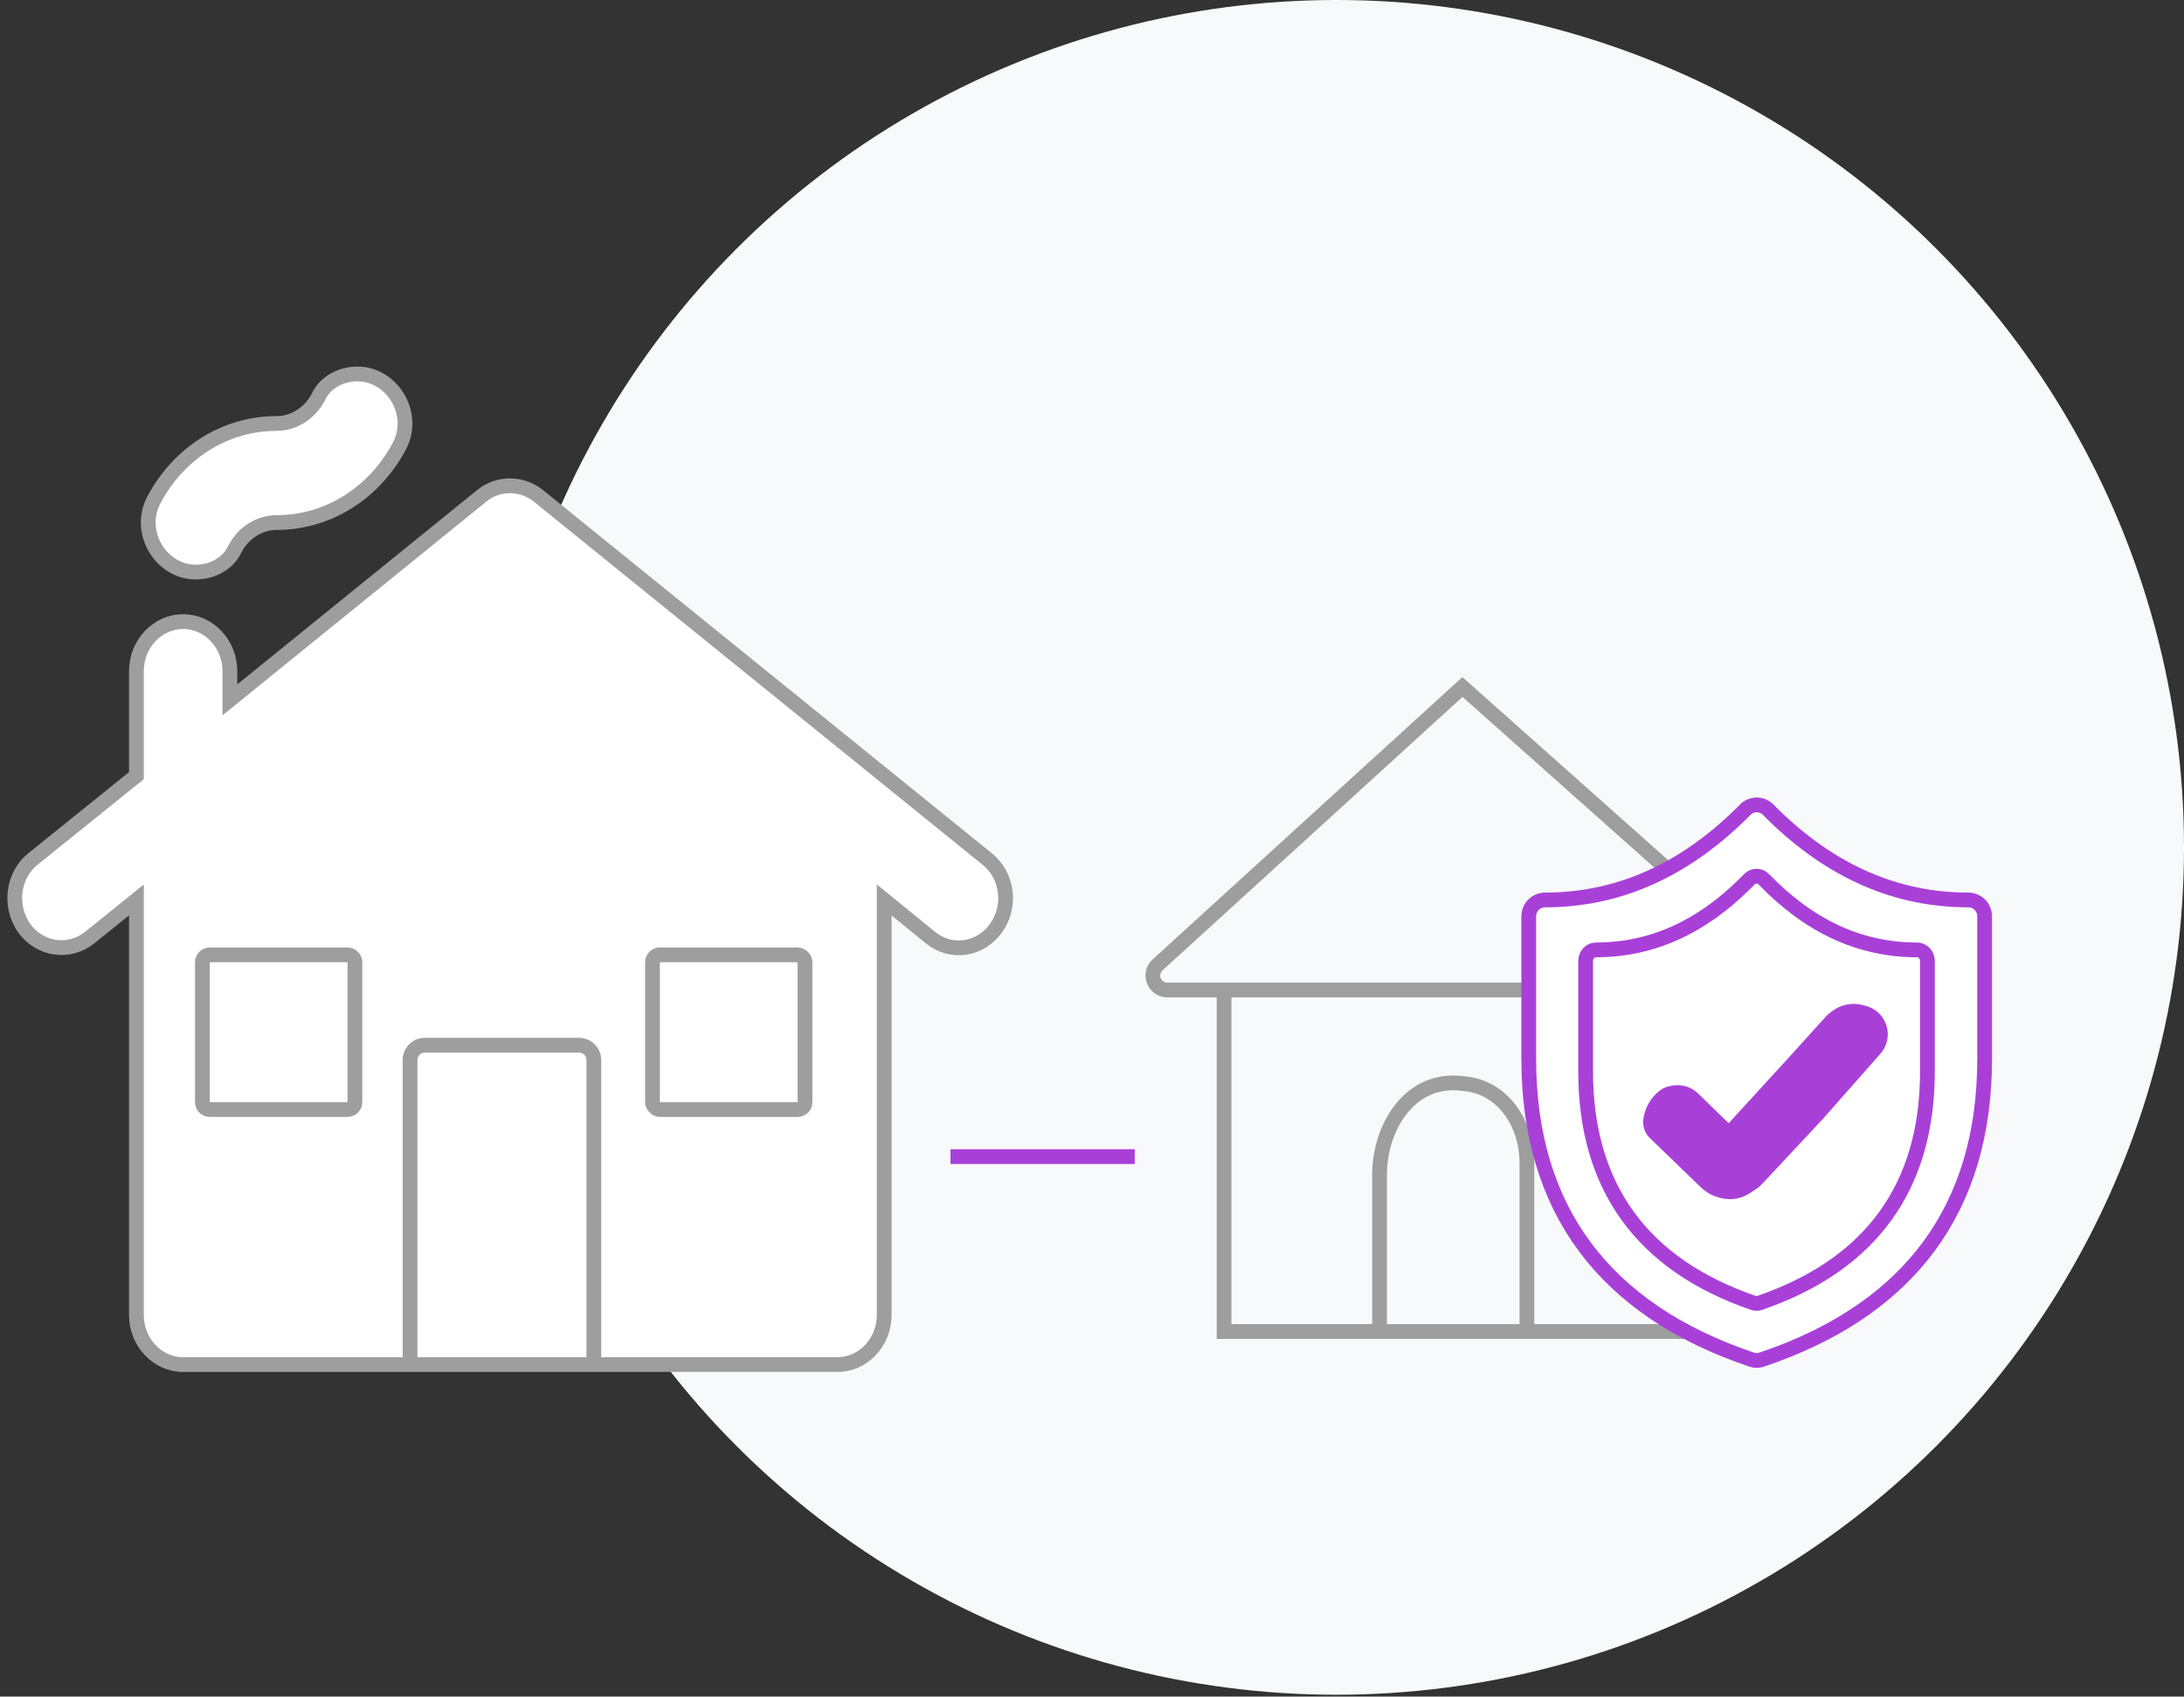 <svg width="148" height="115" viewBox="0 0 148 115" fill="none" xmlns="http://www.w3.org/2000/svg">
<rect x="0" y="0" width="148" height="115" fill="#333333" stroke="none"/>
<circle cx="90.564" cy="57.436" r="57.436" fill="#F8F9FA"/>
<path d="M13.265 38.776C10.922 38.776 9.275 36.09 10.415 33.908C12.062 30.785 15.166 28.704 18.745 28.704C19.948 28.704 21.025 27.965 21.564 26.924C22.039 25.884 23.147 25.347 24.224 25.347C26.568 25.347 28.215 28.032 27.075 30.215C25.428 33.337 22.324 35.419 18.745 35.419C17.541 35.419 16.464 36.157 15.926 37.198C15.451 38.239 14.342 38.776 13.265 38.776Z" fill="white"/>
<path d="M67.489 62.915C67.744 62.566 67.931 62.167 68.039 61.74C68.147 61.314 68.174 60.869 68.118 60.431C68.062 59.993 67.924 59.572 67.713 59.192C67.501 58.811 67.221 58.479 66.887 58.215L36.481 33.606C35.341 32.699 33.757 32.699 32.649 33.606L15.578 47.438V45.49C15.578 43.644 14.152 42.133 12.41 42.133C10.668 42.133 9.243 43.644 9.243 45.49V52.575L2.243 58.215C0.85 59.323 0.596 61.438 1.642 62.915C2.719 64.392 4.682 64.661 6.076 63.553L9.243 61.001V89.136C9.243 90.982 10.668 92.493 12.41 92.493H27.786V71.847C27.786 71.295 28.234 70.847 28.786 70.847H33.578H39.241C39.794 70.847 40.241 71.295 40.241 71.847V92.493H56.752C58.493 92.493 59.919 90.982 59.919 89.136V61.001L63.054 63.553C64.448 64.694 66.443 64.392 67.489 62.915Z" fill="white"/>
<path d="M28.786 70.847C28.234 70.847 27.786 71.295 27.786 71.847V92.493H40.241V71.847C40.241 71.295 39.794 70.847 39.241 70.847H33.578H28.786Z" fill="white"/>
<path d="M27.786 92.493V71.847C27.786 71.295 28.234 70.847 28.786 70.847H33.578H39.241C39.794 70.847 40.241 71.295 40.241 71.847V92.493M27.786 92.493H40.241M27.786 92.493H12.41C10.668 92.493 9.243 90.982 9.243 89.136V61.001L6.076 63.553C4.682 64.661 2.719 64.392 1.642 62.915C0.596 61.438 0.85 59.323 2.243 58.215L9.243 52.575V45.49C9.243 43.644 10.668 42.133 12.41 42.133C14.152 42.133 15.578 43.644 15.578 45.49V47.438L32.649 33.606C33.757 32.699 35.341 32.699 36.481 33.606L66.887 58.215C67.221 58.479 67.501 58.811 67.713 59.192C67.924 59.572 68.062 59.993 68.118 60.431C68.174 60.869 68.147 61.314 68.039 61.74C67.931 62.167 67.744 62.566 67.489 62.915C66.443 64.392 64.448 64.694 63.054 63.553L59.919 61.001V89.136C59.919 90.982 58.493 92.493 56.752 92.493H40.241M13.265 38.776C10.922 38.776 9.275 36.09 10.415 33.908C12.062 30.785 15.166 28.704 18.745 28.704C19.948 28.704 21.025 27.965 21.564 26.924C22.039 25.884 23.147 25.347 24.224 25.347C26.568 25.347 28.215 28.032 27.075 30.215C25.428 33.337 22.324 35.419 18.745 35.419C17.541 35.419 16.464 36.157 15.926 37.198C15.451 38.239 14.342 38.776 13.265 38.776Z" stroke="#9E9E9E"/>
<rect x="44.216" y="64.721" width="10.336" height="10.486" rx="0.5" fill="white" stroke="#9E9E9E"/>
<path d="M14.215 64.721H23.551C23.827 64.721 24.051 64.945 24.051 65.221V74.706C24.051 74.982 23.827 75.206 23.551 75.206H14.215C13.939 75.206 13.715 74.982 13.715 74.706V65.221C13.715 64.945 13.939 64.721 14.215 64.721Z" fill="white" stroke="#9E9E9E"/>
<path d="M82.95 67.104V90.253H115.256V67.104M82.95 67.104H79.105C78.743 67.104 78.41 66.904 78.24 66.585C78.03 66.189 78.114 65.702 78.445 65.4L99.103 46.566L119.941 65.11C120.184 65.327 120.324 65.637 120.324 65.963C120.324 66.593 119.812 67.104 119.182 67.104H115.256M82.95 67.104H115.256M93.486 90.253V79.635C93.486 76.616 95.273 73.514 98.291 73.406C98.354 73.403 98.417 73.402 98.479 73.402C98.797 73.402 99.141 73.434 99.493 73.487C101.981 73.86 103.472 76.288 103.472 78.804V90.253" stroke="#9E9E9E"/>
<path d="M64.411 78.396H76.894" stroke="#A840D8"/>
<path d="M119.046 54.555C119.189 54.555 119.331 54.584 119.464 54.639C119.563 54.681 119.656 54.737 119.739 54.806L119.819 54.88C123.728 58.84 128.078 60.872 132.925 60.995L133.395 61.001C133.683 61.001 133.961 61.116 134.167 61.324C134.373 61.532 134.489 61.815 134.489 62.111V71.778C134.489 76.876 133.205 81.121 130.695 84.507C128.342 87.682 124.884 90.139 120.316 91.828L119.388 92.155C119.22 92.211 119.042 92.226 118.869 92.198L118.698 92.155C113.669 90.463 109.904 87.894 107.393 84.507C104.883 81.12 103.597 76.876 103.597 71.778V62.111C103.597 61.815 103.713 61.532 103.919 61.324C104.099 61.142 104.335 61.031 104.584 61.007L104.691 61.001C109.567 61.001 113.948 59.09 117.893 55.257L118.272 54.88L118.273 54.88C118.375 54.777 118.496 54.695 118.628 54.639C118.727 54.598 118.833 54.571 118.939 54.56L119.046 54.555Z" fill="white" stroke="#A840D8"/>
<path d="M119.035 59.389C119.126 59.389 119.216 59.408 119.301 59.444C119.385 59.48 119.464 59.534 119.53 59.602V59.603C122.605 62.79 126.049 64.385 129.905 64.385C130.088 64.385 130.266 64.459 130.4 64.597C130.535 64.737 130.613 64.929 130.613 65.133V72.625C130.613 76.558 129.644 79.825 127.76 82.427C125.992 84.867 123.393 86.757 119.951 88.058L119.252 88.311C119.145 88.348 119.032 88.357 118.922 88.339L118.813 88.311C115.023 87.007 112.193 85.029 110.308 82.427C108.423 79.825 107.452 76.559 107.452 72.625V65.133C107.452 64.929 107.53 64.737 107.665 64.597C107.766 64.494 107.891 64.426 108.024 64.398L108.16 64.385C111.894 64.385 115.242 62.885 118.249 59.897L118.539 59.604L118.54 59.603C118.607 59.535 118.685 59.481 118.77 59.444C118.812 59.426 118.856 59.412 118.9 59.403L119.035 59.389Z" fill="white" stroke="#A840D8"/>
<path d="M125.861 68.562L126.072 68.603L126.299 68.66C126.751 68.773 127.12 69.089 127.303 69.509L127.37 69.695C127.51 70.183 127.391 70.709 127.055 71.089L123.175 75.487L119.022 79.935C118.986 79.974 118.947 80.012 118.906 80.046L118.777 80.144L118.338 80.436C118.176 80.544 118.001 80.629 117.816 80.691C117.519 80.79 117.2 80.81 116.893 80.749L116.762 80.723C116.329 80.637 115.931 80.428 115.613 80.122L112.157 76.787C111.951 76.588 111.841 76.311 111.85 76.029L111.86 75.908L111.867 75.864C111.952 75.312 112.225 74.809 112.636 74.438L112.82 74.288C112.905 74.225 112.999 74.178 113.099 74.146L113.2 74.121L113.386 74.082C113.871 73.986 114.372 74.134 114.727 74.479L116.796 76.494L117.165 76.853L117.513 76.473L121.45 72.17L121.452 72.168L124.127 69.211C124.147 69.189 124.168 69.168 124.189 69.148L124.258 69.09L124.464 68.934C124.864 68.629 125.368 68.497 125.861 68.562Z" fill="#A840D8" stroke="#A840D8"/>
</svg>
